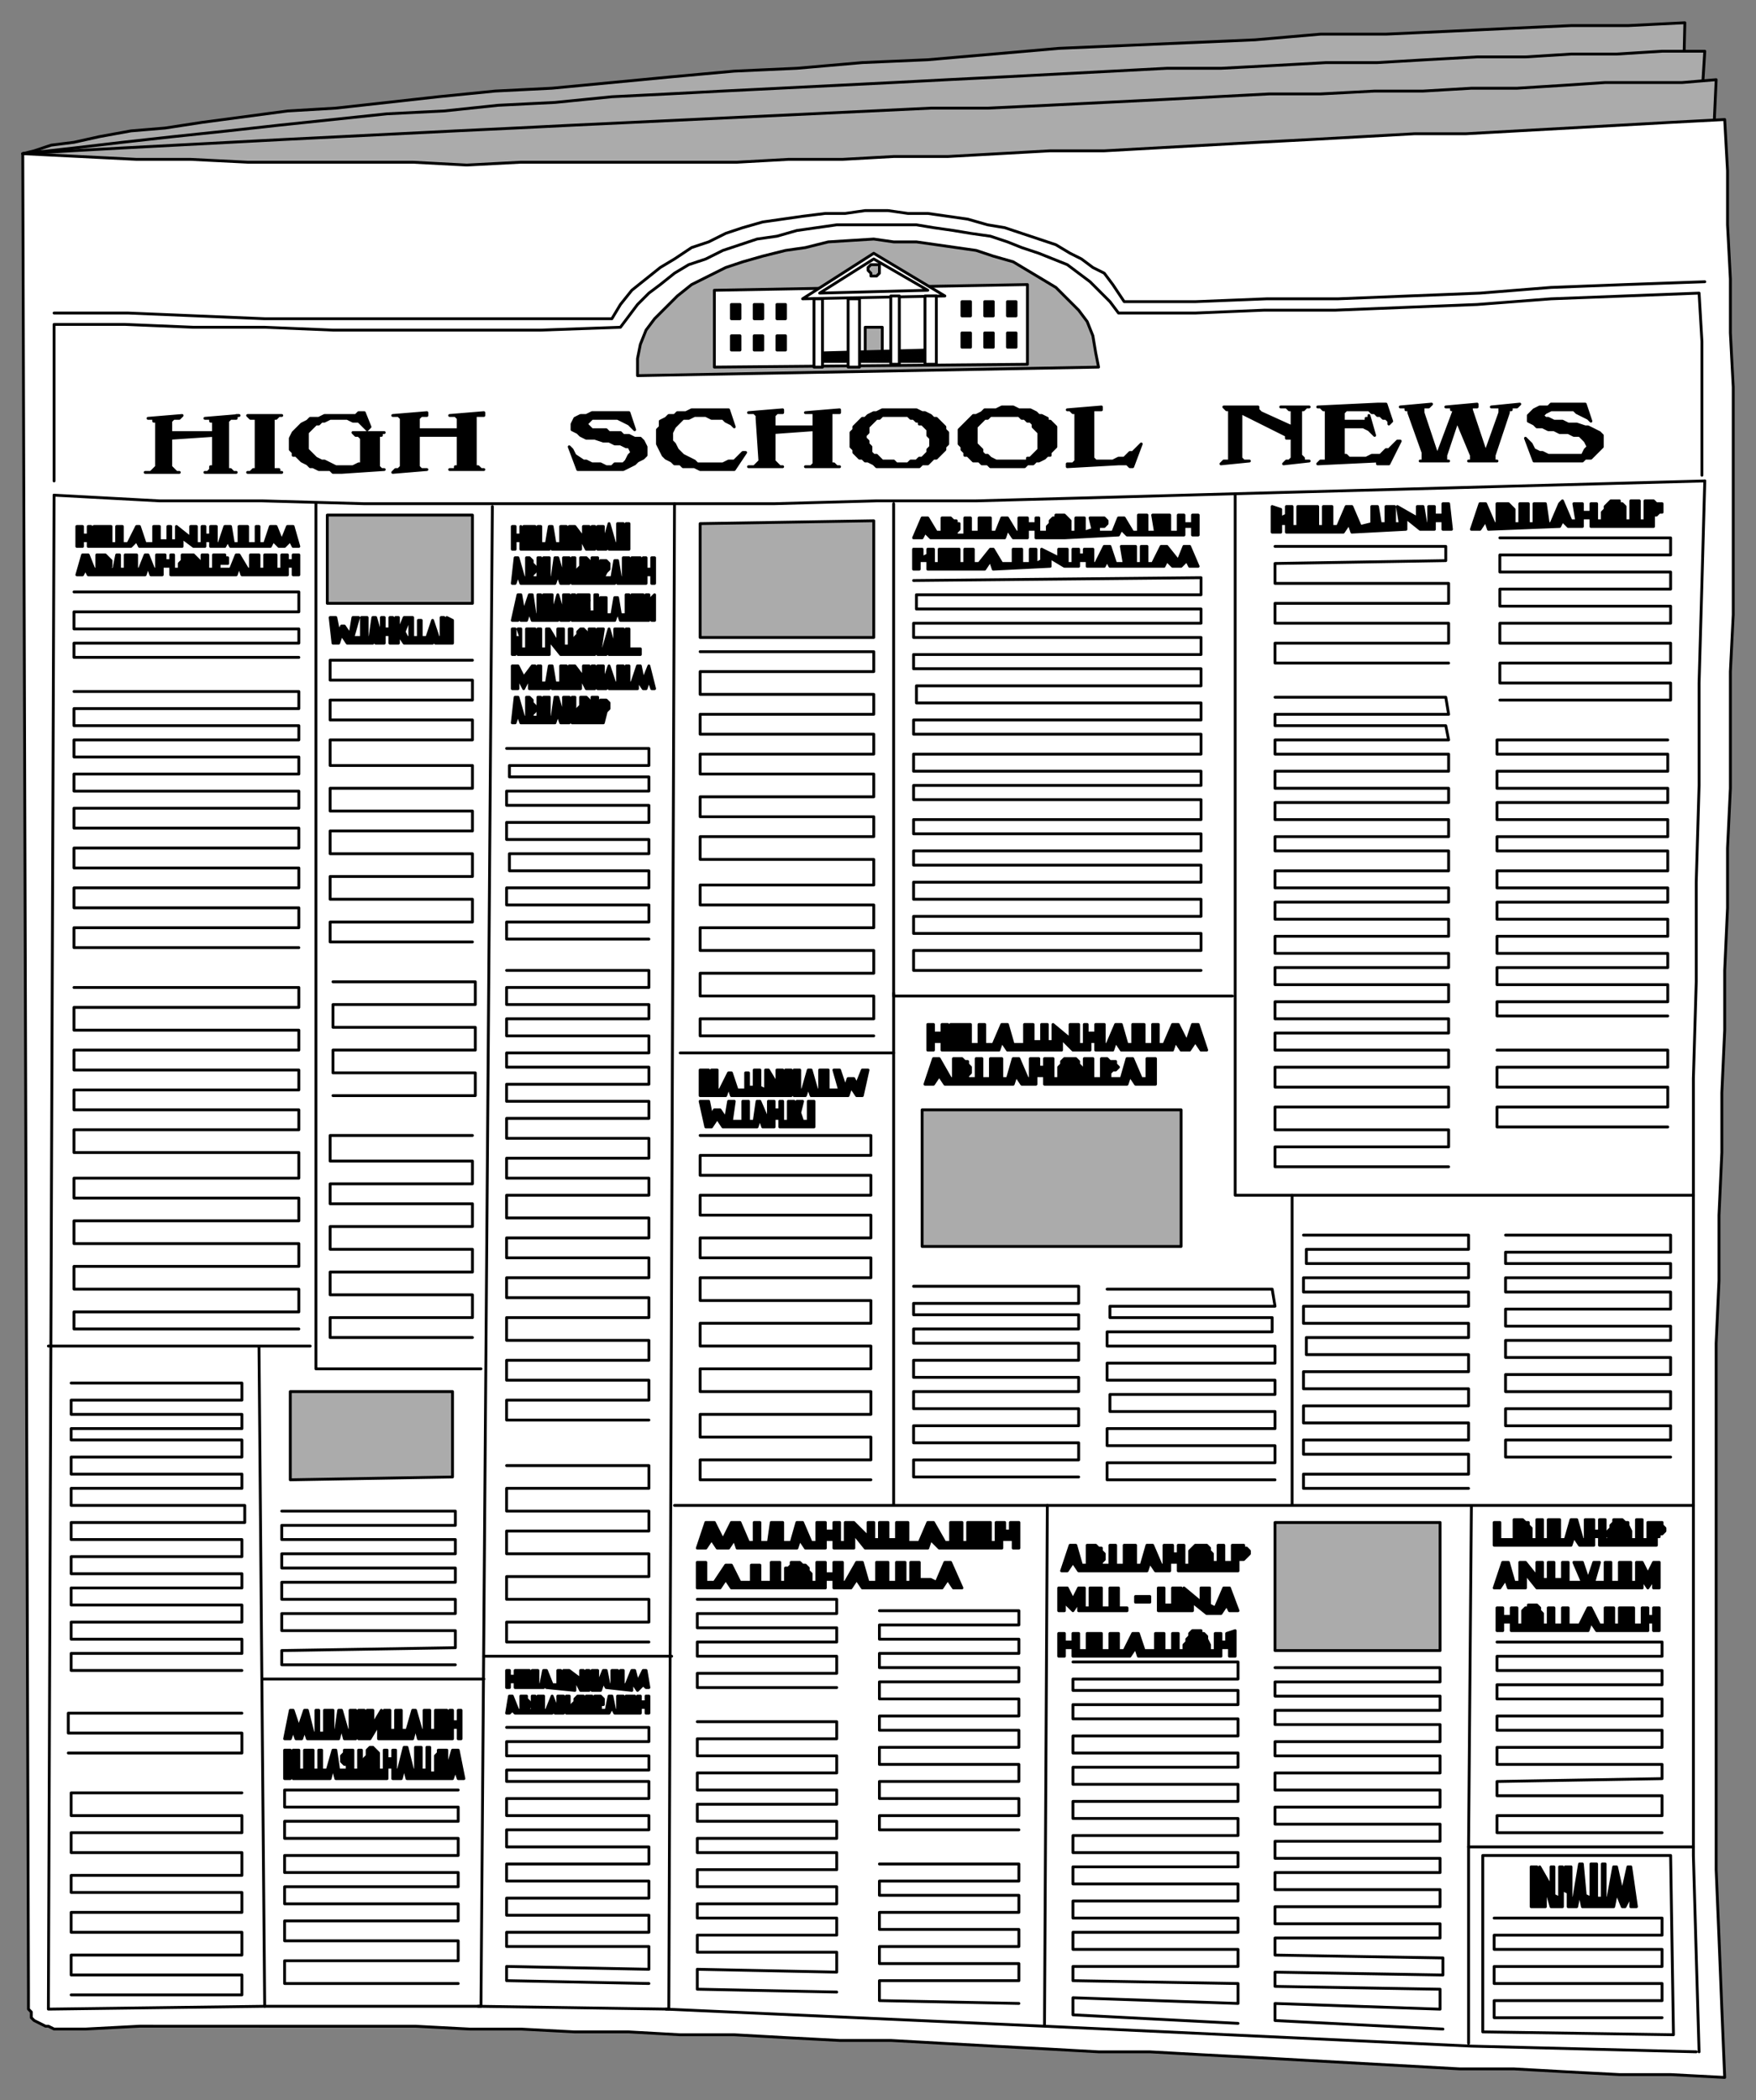 <svg xmlns="http://www.w3.org/2000/svg" fill-rule="evenodd" height="738" preserveAspectRatio="none" stroke-linecap="round" width="617"><rect width="100%" height="100%" fill="#808080" stroke="none"/><style>.brush0{fill:#fff}.pen0{stroke:#000;stroke-width:1;stroke-linejoin:round}.brush1{fill:#ababab}.brush2{fill:#000}</style><path class="pen0 brush1" d="m8 54 4-1 6-2 8-1 9-2 11-2 12-1 13-2 15-2 15-2 17-1 18-2 18-2 20-2 20-1 21-2 21-2 22-2 22-1 23-2 23-1 23-2 23-2 23-1 23-1 23-1 23-2h23l22-1 21-1 22-1h20l20-1-1 43-52 2-60 4-64 2-62 3-63 2h-61l-57 1-54-1-47-2-41-4-22-4z"/><path class="pen0 brush1" d="m8 54 18-2 17-2 18-2 19-2 18-2 19-2 19-2 20-1 19-2 20-1 20-2 20-1 19-1 20-1 20-1 20-1 19-1 20-1 19-1 19-1 19-1h19l19-1 18-1h18l17-1 18-1h17l16-1h16l16-1h15l-2 32-57 3-61 4-63 2-62 3-63 1-57 1-58 1-55-1-42-1-48-5-23-4z"/><path class="pen0 brush1" d="m8 54 17-1 18-1 19-1 19-1 19-1 20-1 20-1 20-1 21-1 20-1 21-1 21-1 21-1 21-1 21-1 21-1h20l21-1 20-1 20-1 19-1 19-1h18l19-1h17l17-1h16l16-1 15-1h27l12-1-1 22-60 3-63 4-64 2-65 3-63 2h-62l-57 1-53-1-47-2-39-4-21-4z"/><path class="pen0 brush0" d="m8 54 20 1 20 1h19l20 1h58l19 1 19-1h76l18-1h19l18-1h19l18-1 18-1h19l18-1 18-1 18-1 19-1 18-1 18-1h18l18-1 18-1 18-1 18-1 19-1 1 18v19l1 19v19l1 19v80l-1 20v41l-1 21v21l-1 22v21l-1 22v21l-1 22v23l-1 22v185l1 24 1 25 1 24-19-1h-18l-19-1-18-1h-19l-18-1-18-1-18-1-18-1-19-1-18-1h-18l-18-1-19-1-18-1-18-1h-18l-19-1-18-1h-19l-18-1h-19l-19-1h-18l-19-1H49l-19 1H19l-2-1h-1l-2-1-2-1-1-1v-2l-1-1v-6L8 54z"/><path class="pen0" fill="none" d="m19 174 37 2h36l36 1h144l36-1h35l37-1 36-1 36-1 37-1 36-1 37-1 37-1m-285 8v173h119m1-176v246h161"/><path class="pen0" fill="none" d="m19 174-2 532 76-1h76l4-527"/><path class="pen0" fill="none" d="M111 177v304h58m-152-8h92m-18 0 2 232m-1-115h78m0-8h66m-68 123 67 1 2-529m77 172v180m-77 0h217V420m0 109h141m-78 0-1 120h79"/><path class="pen0" fill="none" d="m368 529-1 183-133-6m133 6 150 7 79 2M239 370h75"/><path class="pen0 brush0" d="M521 652v62l67 1-1-63h-66z"/><path class="pen0" fill="none" d="M19 110h26l24 1 24 1h122l3-5 4-5 5-4 5-4 5-3 6-4 6-2 6-3 6-2 7-2 7-1 7-1 8-1h7l7-1h8l7 1h7l7 1 7 1 7 2 6 1 6 2 6 2 6 2 5 3 4 2 4 3 4 2 3 4 2 3 2 3h25l25-1h25l25-1 25-1 25-2 26-1 28-1"/><path class="pen0" fill="none" d="M19 169v-55h25l24 1h25l24 1h73l28-1 3-4 3-4 4-4 4-3 5-4 5-3 6-2 6-3 6-2 6-2 7-1 7-2 7-1 7-1h28l6 1 7 1 6 1 7 1 6 2 5 2 6 2 5 2 5 2 4 3 4 3 4 4 3 3 3 4h27l24-1h25l25-1 25-1 26-2 26-1 26-1 1 17v47m1 2-1 36-1 35v36l-1 34v35l-1 34v273l1 35 1 34m-81-72v69"/><path class="pen0 brush1" d="m224 132 162-3-1-5-1-6-2-5-3-4-4-4-4-4-5-3-5-3-5-3-7-2-6-2-7-1-7-1-7-1h-8l-7-1-16 1-8 2-7 1-8 2-7 2-6 2-6 3-6 3-5 4-4 4-4 4-3 4-2 5-1 5v6z"/><path class="pen0 brush0" d="m251 129 110-1v-28l-110 2v27z"/><path class="pen0 brush0" d="m282 105 25-16 25 15-50 1z"/><path class="pen0 brush0" d="m288 103 19-12 19 11-38 1z"/><path class="pen0 brush1" d="M304 115h6v9h-6v-9zm3-22h2v2h0v1l-1 1h-2v-1l-1-1h0v-1l1-1h1z"/><path class="pen0" fill="none" d="M289 127h37m-37 0 37-1m-37 0 37-1m-37 0h37m-37 0 37-1m-37 0 37-1m18 414h4m-4 3h4M205 211h2m-2 3h2"/><path class="pen0 brush2" d="m72 147 12-1h-1v1h-2 0l-1 1h0v17h1l1 1h1-11 1l1-1h0v-1h1v-11l-15 1v10l1 1h0l1 1h1-12 2l1-1h0l1-1h0v-16h-1v-1h-2 0l12-1-1 1h0-2 0l-1 1v4h15v-4h-1v-1h-2 0zm15-1h12-1 0l-1 1h-1v1h0v17h2v1h1-12 1l1-1h1v-18h-2l-1-1h0zm41-1 2 5-1 1-1-1-1-1-1-1h-2l-2-1h-6l-2 1h-1l-1 1h-1l-1 1-1 1-1 1v6l1 1 1 1 1 1 2 1h1l2 1 2 1h6l2-1h1v-9h0l-1-1h-1l-1-1h11-1v1h-1v11h0l1 1h1l-15 1h-3l-1-1h-4l-2-1h-1l-1-1-2-1-1-1-1-1h-1v-1l-1-1v-4h0l1-2 1-1 1-1 1-1 2-1 1-1h3l2-1h11l1-1h2zm30 1 12-1v1h-1 0-2v1h0v17h1l1 1h1-12 2v-1h1v-11h-14v11l1 1h2l-12 1 1-1h1l1-1h0v-16h0v-1l-1-1h0-2l12-1v1h-1 0-1l-1 1h0v4h14v-4l-1-1h0-2 0zm63-1 2 6-1-1-1-1-2-1-2-1h-9l-1 1-1 1 1 1 1 1h5l1 1h4l1 1h2l2 1h2l1 1 1 2v3l-1 1-2 1-1 1-2 1-2 1h-16 0l-3-8 1 1 1 2 3 2h1l2 1h3l2 1h2l1-1h3l1-1 1-2 1-1-1-2h-1l-2-1h-2l-2-1h-2l-3-1h-3l-2-1-1-1-2-1v-2l1-2 2-1h2l2-1h13zm37 20h-12l-2-1h-4l-1-1h-2l-1-1-2-1-1-1-1-2-1-2v-5l1-1v-2l2-1 1-1h2l1-1h3l2-1h13l2 6-1-1-2-1-1-1h-4l-2-1h-4l-2 1h-2l-1 1-1 1-1 1-1 2v3l1 1 1 2 1 1 1 1 2 1 2 1 1 1h9l2-1h2l1-1 2-2h1l-4 6zm25-20 12-1v1h-1 0-2v1h0v17h1l1 1h1-12 2l1-1h0v-12l-14 1v10l1 1h0l1 1h1-12 2l1-1h0l1-1-1-15v-1h0l-1-1h0-2l12-1v1h-1 0-1l-1 1h0v4h14v-4h0v-1h-3 0zm33-1h6l2 1h1l2 1 1 1h1l1 1 1 1 1 1v1l1 1v2h0v2l-1 1v1l-1 1-1 1-1 1h-1l-1 1-1 1h-2l-1 1h-15l-1-1-2-1h-1l-1-1h-1l-1-1-1-1v-1l-1-1v-5h0l1-1v-1l1-1 1-1 1-1h1l1-1 2-1h1l2-1h6zm38-1h2l2 1h4l2 1 1 1h1l2 1v1h1l1 1 1 1v7l-1 1-1 1v1h-1l-1 1-2 1h-1l-1 1h-2l-1 1h-12l-1-1h-2l-1-1h-2l-1-1-1-1h-1v-1l-1-1v-1l-1-1v-5l1-1h0l1-1 1-1 1-1 1-1h1l2-1 1-1h4l2-1h2zm47 13-3 8h-1l-1-1h-1 0-2l-18 1v-1h2l1-1v-1h0v-15h0v-1h-1l-1-1h0-1l12-1v1h-3v2h0v14h0v1l1 1h6l2-1h2l1-1 1-1h1l1-1 1-1 1-1h0zm53-6v-6h-1l-1-1h0-2 10-1l-1 1h-1v16h0l1 1v1h2l-9 1 1-1h1l1-1h0v-7h-2v-1l-16-8v16l1 1h2l-10 1 1-1h2v-18h-1l-1-1h12v1h0l1 1 11 5zm18-2h8v-1h1v-1h0l2 7h0l-1-1-1-1h0l-2-1h0-7v10h1l1 1h6l2-1h3l1-1 1-1h1l1-1 1-1 1-1h1l-4 8h-1 0-3v-1l-21 1 1-1h2v-18h-1l-1-1h0-1l21-1h3l2 6-1 1v-1l-1-1h-1l-1-1h-1l-1-1h-1l-1-1h-8l-1 1v3zm33 12 6-16h-1v-1h-2 0l11-1v1h-1 0-1 0v1l5 15 5-14v-2h-2 0-1l10-1h0l-1 1h-2v1h-1v1l-5 15v1h0v1h1-10 1v-2h0l-5-12-4 12v1h0v1h1-10 1v-1h0v-2l-5-14v-1h-1v-1h-2l11-1-1 1h0-2v2l5 15zm52-18 2 6-1-1-2-1-2-1-1-1h-8l-2 1-1 1 1 1h1l2 1h3l2 1h3l3 1h1l2 1 2 1 1 1v4l-1 1-2 2-1 1h-2l-1 1h-17l-3-8 1 1 1 1 1 2 2 1h1l2 1h12l1-2 1-1-1-2-1-1-1-1h-2l-2-1h-3l-2-1h-2l-2-1h-2l-1-1-2-1v-2l2-2 2-1h3l1-1h12z"/><path class="pen0 brush0" d="m305 156 1 1v2l1 1h1l1 1 1 1h4l1 1h4l1-1h2l1-1h1l1-1 1-1v-1l1-1v-3h0l-1-1v-2l-1-1-1-1h-1v-1h-1l-1-1h-1 0l-1-1h-4 0-5l-1 1h0-1l-1 1h0l-1 1-1 1v2l-1 1v1h0l1 1v1zm38 0 1 1 1 1v1l1 1h1l1 1 2 1h11v-1h1l1-1 1-1h0l1-1v-6l-1-1-1-1v-1l-1-1h-1l-1-1h0-1l-1-1h-1 0-9 0l-1 1h-1l-1 1h0l-1 1-1 1v2h0v4z"/><path class="pen0 brush1" d="m102 520 57-1v-30h-57v31zm13-308h51v-31h-51v31zm131 12h61v-41l-61 1v40zm78 214h91v-48h-91v48zm124 142h58v-45h-58v45z"/><path class="pen0" fill="none" d="M26 208h79v7H26v6h79v5H26v5h79m-79 12h79v6H26v6h79v5H26v6h79v6H26v6h79v6H26v7h79v7H26v7h79v7H26v7h79v7H26v7h79m-79 14h79v7H26v8h79v7H26v7h79v7H26v7h79v7H26v8h79v9H26v7h79v8H26v8h79v8H26v8h79v8H26v6h79m-80 19h60v6H25v5h60v5H25v4h60v6H25v6h60v5H25v6h61v6H25v6h60v6H25v6h60v5H25v6h60v6H25v6h60v5H25v6h60m0 15H24v7h61v7H24m61 14H25v8h60v6H25v7h60v8H25v6h60v7H25v7h60v8H25v7h60v7H25m136-72h-61v6h61v5h-61v6h61v6h-61v6h61v5h-61v6h61v6h-61v7h61v7h-61v8h61M99 531h61v5H99v5h61v5H99v5h61v5H99v6h61v5H99v6h61v6l-61 1v5h61m6-186h-50v9h50v8h-50v7h50v8h-50v8h50v8h-50v8h50v8h-50v7h50m-49-125h50v8h-50v8h50v8h-50v8h50v8h-50m49-153h-50v7h50v7h-50v7h50v7h-50v9h50v8h-50v8h50v7h-50v8h50v8h-50v8h50v8h-50v7h50m12-68h50v6h-49v4h49v5h-50v5h50v6h-50v6h50v5h-49v6h49v6h-50v6h50v6h-50v6h50m-50 11h50v6h-50v6h50v5h-50v6h50v6h-50v5h50v6h-50v6h50v6h-50v7h50v7h-50v7h50v6h-50v8h50v7h-50v7h50v7h-50v7h50v7h-50v8h50v7h-50v7h50v7h-50v7h50m-50 16h50v8h-50v8h50v7h-50v8h50v8h-50v8h50v8h-50v7h50m-50 30h50v5h-50v5h50v5h-50v4h50v6h-50v6h50v5h-50v6h50v6h-50v6h50v6h-50v6h50v6h-50v5h50v8l-50-1v5l50 1m17-92h49v6h-49v6h49v6h-49v6h49v5h-49v6h49v6h-49v5h49v6h-49v6h49v6h-49v5h49v6h-49v6h49v7l-49-1v7l49 1m-49-138h49v5h-49v5h49v5h-49v5h49v6h-49v5h49m-48-194h60v7h-60v7h60v7h-60v7h60v8h-60v7h60v7h-60v8h60v8h-60v8h60v8h-60v8h60v8h-60v8h60v8h-60v7h60m-60-291h61v7h-61v8h61v7h-61v7h61v7h-61v7h61v8h-61v7h61v7h-61v8h61v9h-61v7h61v8h-61v8h61v8h-61v8h61v8h-61v6h61m14-160 101-1v6H322v5h100v5H321v5h101v6H321v5h101v6H322v6h100v6H321v5h101v7H321v6h101v5H321v5h101v7H321v5h101v6H321v5h101v6H321v6h101v6H321v6h101v6H321v7h101M321 452h58v6h-58v4h58v5h-58v5h58v6h-58v6h58v5h-58v6h58v6h-58v6h58v6h-58v6h58m-70 47h49v5h-49v5h49v5h-49v5h49v5h-49v6h49v6h-49v5h49v6h-49v6h49v6h-49v6h49v6h-49v5h49m-49 12h49v6h-49v5h49v6h-49v6h49v6h-49v6h49v6h-49v7l49 1m19-120h58v6h-58v4h58v5h-58v5h58v6h-58v6h58v5h-58v6h58v6h-58v6h58v6h-58v6h58v5h-58v6h58v6h-58v6h58v5h-58v6h58v6h-58v5l58 1v7l-58-2v6l58 3m-46-258h58l1 6h-58v4h57v5h-58v5h59v6h-59v6h59v5h-58v6h58v6h-59v6h59v6h-59v6h59m0-328h60v5l-60 1v7h61v7h-61v7h61v7h-61v7h61m-61 12h60l1 6h-61v4h60l1 5h-61v5h61v6h-61v6h61v5h-61v6h61v6h-61v5h61v7h-61v6h61v5h-61v6h61v6h-61v6h61v5h-61v6h61v6h-61v6h61v5h-61v6h61v6h-61v7h61v7h-61v8h61v6h-61v7h61m18-221h60v6h-60v6h60v6h-60v6h60v6h-60v7h60v7h-60v7h60v6h-60m59 14h-60v5h60v6h-60v6h60v5h-60v6h60v6h-60v5h60v7h-60v6h60v5h-60v6h60v6h-60v6h60v5h-60v6h60v6h-60v5h60m-60 12h60v6h-60v7h60v7h-60v7h60m-57 38h58v6h-58v4h58v5h-58v5h58v6h-58v6h58v5h-58v6h58v6h-58v6h58v6h-58v6h58v5h-58v6h58m-129-78h58v5h-57v5h57v5h-58v5h58v5h-58v6h58v5h-57v6h57v6h-58v6h58v6h-58v6h58v6h-58v5h58v7h-58v5h58m-68 63h58v5h-58v5h58v5h-58v5h58v6h-58v5h58v6h-58v6h58v6h-58v6h58v6h-58v6h58v5h-58v6h58v6h-58v6h58v5h-58v6l59 1v6l-59-1v5l58 1v7l-58-2v6l59 3m19-136h58v5h-58v5h58v5h-58v5h58v6h-58v5h58v6h-58v6h58v5l-58 1v5h58v7h-58v6h58m-59 30h59v6h-59v5h59v6h-59v6h59v6h-59v6h59"/><path class="pen0 brush2" d="M103 185h-2l-2 5-2-5h-2l-2 6h-2v-6h-1v6h-3v-6h-3v6h-2l-1-6h-2l-2 6h-1v-6h-2v3h-2v-3h-1v6h-2v-6h-2v4l-5-4v5h-2v-5h-1v5h-3v-5h-2v6h-3l-2-6h-1l-3 6h-2v-6h-2v6h-2v-6h-6v6h-1v-6h-1v3h-2v-3h-2v7h2v-2h2v2h15l2-2 1 2h15v-3l4 3h4v-2h2v2h5l1-2 1 2h14l1-2 2 2h2l2-2 1 2h2l-2-7zm-74 10h2l2 5h1v-5h3l1 1h0l1 1v2l-1 1h2l1-5h1v5h2v-5h4v5h1l2-5h1l2 5h1v-5h3v2h2v-2h1v5h2v-1h0v-1l1-1v-2h4l1 1h0l1 1v3h1v-5h2v5h2v-5h4v1h1v2h-3v2h4l2-5h1l3 5h1v-5h3v5h2v-5h4v5h2v-5h2v2h2v-2h2v7h-2v-3h-2v3H85l-1-3-1 3H60v-3h-3v3h-4l-1-3-1 3H31l-1-2-1 2h-2l2-7zm192-2v-9h-1v8h-1v-8h-2v7h-1l-2-7h0l-2 7v-6h-2v3h-1v-3h-1v6h-1v-6h-2v4l-3-4v6h0v-6h-2v6h-1v-6h-2v6h-2l-1-6h-1l-1 6h-2v-6h-1v6h-1v-6h-4v6h-1v-6h0v3h-2v-3h-1v8h1v-3h2v3h10l1-3v3h10v-4l2 4h3v-3h1v3h3l1-3v3h7zm-40 3h1l2 7h1v-7h1l1 1v1h0l1 1v2l-1 1v1h2v-7h1v7h1v-7h2v7h1l1-7h1l2 7h0v-7h2v4h1v-4h1v7h1v-3l1-1v-3h2l1 1v6h1v-7h2v7h1v-6h2l1 1h0v2l-1 1h0l-1 2h3l1-6h1l1 6h1v-7h2v7h1v-7h3v7h1v-7h1v4h2v-4h1v9h-1v-3h-2v3h-10l-1-3v3h-15v-3h-1v3h-3l-1-3-1 3h-12l-1-3-1 3h-1l1-9zm1 13h1l1 6 2-6h1l1 7h1v-7h1v7h1v-7h3v7h0l2-7h0l2 7v-7h2v4h1v-4h1v7h1v-7h4v6h2v-6h1v6h1v-5h2v6h2l1-6h1l1 6h2v-7h1v7h1v-7h4v7h1v-7h1v4h1v-3l1-1v9h-1v-3h-1v3h-10l-1-3-1 3h-15v-3h-1v3h-3l-1-3v3h-9l-1-3-1 3h-2l-1-3v3h-2l2-9zm43 21v-2h-4v-7h-1v7h-1v-7h-3v7h0l-2-7h0l-2 7h-1l1-7h-2v3h-1v-3h-2v7h-1v-6l-1-1h-1 0l-1 1v1l-1 1v3h-1v-6h-1v6h-2v-6h-2v5l-3-5h-1v7h-2v-7h-1v7h-1v-7h-3v7h-2v-7h-1l1 3h-2v-3h-1v9h1v-4h1v4h11v-5l4 5h12v-3h1v3h3l1-3v3h11zm3 4h0l-2 5-1-5h-1l-2 6h-1v-6h-1v6h-1v-6h-2v6h-1l-2-6h0l-2 6h0v-6h-2v3h-1v-3h-1v6h-1v-6h-2v4l-3-4v6h0v-6h-2v6h-1v-6h-2v6h-2l-1-6h-1l-1 6h-2v-6h-1v6h-1v-6h-1l-3 4-2-4h-2v8h2v-4l2 4 2-4v4h7l1-3v3h10v-4l2 4h3v-3h1v3h3l1-3v3h10v-3l2 3h1l1-3 1 3h1l-2-8zm-47 11h1l2 7h1v-7h1l1 1v1h0l1 1v2l-1 1v1h2v-7h1v7h1v-7h2v7h1l1-7h1l2 7h0v-7h2v4h1v-4h1v7h1v-3l1-1v-3h2l1 1v6h1v-7h2v7h1v-6h2l1 1h0v2l-1 1h0l-1 4h-11v-3h-1v3h-3l-1-3-1 3h-12l-1-3-1 3h-1l1-9zm-65-28h2l1 5 1-2h1l2 3 1-6h2l-2 7h3v-7h2v7h1l1-7h1l2 7h0v-7h1v4h2v-4h1v7h1v-7h1v5l2-5h2l-2 5 1 2h1v-7h1v7h2v-6h1v6h2l2-6h0l2 6h1v-7h1v7h1v-7l2 1v8h-6l-1-3v3h-10l-2-3v3h-3v-3h-2v3h-3v-3l-1 3h-9l-2-3-1 3h-2l-1-9zm-14 384h1l2 6 2-6h1l2 8h1v-8h1v8h2v-8h3v7h1l1-7h1l2 7h1v-7h2v4h1v-4h2v7h1v-7h2v5l3-5v7h1v-7h2v7h2v-7h2v7h2l2-7h1l2 7h1v-7h2v7h2v-7h4v7h1v-7h1v4h2v-4h1v10h-1v-4h-2v4h-12l-1-4-1 4h-12v-5l-3 5h-4v-4h-1v4h-4l-1-4-1 4h-11l-1-3-1 3h-2l-1-3-1 3h-2l2-10zm59 14h-2l-2 7h0v-7h-3v1l-1 1v4h0v1h0v1h-2v-9h-1v8h-2v-8h-2v8h-1l-2-8h-1l-2 8h-1v-7h-1v3h-2v-3h-1v7h-2 0v-6l-1-1h0l-1-1h-1l-1 1v2l-1 1v4h-1v-7h-1v7h-2v-7h-3v1l-1 1h0v2l1 1h1v2h-3l-1-7h-1l-2 7h-2v-7h-1v7h-2v-7h-3v7h-2v-7h-2v3h-1v-3h-2v10h2v-4h1v4h13l1-4 1 4h18v-4h2v4h3l1-4 1 4h16l1-3 1 3h2l-2-10zm66-28h-1l-2 4-1-4h-1l-2 5h-1v-5h-1v5h-1v-5h-2v5h-1l-1-5h-1l-2 5h0v-5h-2v2h-1v-2h-1v5h-1v-5h-1v3l-4-3v5h0v-5h-2v5h-1v-5h-1v5h-2l-2-5h-1l-1 5h-1v-5h-2v5h-1v-5h-4v5h0v-5h-1v2h-2v-2h-1v6h1v-2h2v2h10l1-2v2l10 1v-4l2 4h3v-3h1v3h3l1-3 1 2 9 1v-3l2 3 1-1 1-1 1 1h1l-1-6zm-48 9h1l2 5h1v-5h2v1l1 1v1h0v1l-1 1h2v-5h1v5h1v-5h2v5h1l2-5h0l2 5h0v-5h2v2h1v-2h1v5h1v-2l1-1v-1h0l1-1h2v4l1 1h0v-5h2v5h1v-5h2l1 1v1h0v1h-1v2h2l1-5h1l1 5h1v-5h2v5h1v-5h3v5h1v-5h1v2h2v-2h1v6h-1v-2h-2v2h-9l-1-2-1 2h-15v-2h-1v2h-3l-1-2v2h-13l-1-1-1 1h-1l1-6zm155-47h-2l-3 7-2-1h-4v-6h-3v7h-2v-7h-3v7h-3v-7h-4v7h-3l-2-7h-2l-4 7h-1v-7h-3v4h-3v-4h-3v7h-2v-1h0v-2l-1-1v-1l-1-1h-1l-1-1h-3v1l-1 1h-1v5h-2v-7h-3v7h-4v-6h-3v6h-4l-3-6h-2l-4 6h-3v-7h-3v9h8l2-3 2 3h33v-3h3v3h6l2-3 2 3h28l2-3 2 3h3l-4-9zm-86-14h3l3 6 3-6h3l3 7h2v-7h2v7h3l1-7h4v7h3l2-7h2l3 7h2v-7h3v3h3v-3h2v7h2v-7h3l5 5v-5h2v6h2v-6h3v6h3v-6h4v7h4l3-7h2l4 7h2v-7h4v7h2v-7h8v7h2v-7h3v3h2v-3h3v9h-2v-3h-4v3h-22l-3-3-1 3h-22l-4-5v5h-7v-3h-3v3h-7l-2-3-1 3h-21l-1-3-2 3h-4l-2-3-2 3h-3l3-9zm-2-148h3l1 5 1-2h2l2 3 1-6h2l-1 7h4v-7h2v7h2l1-7h1l3 7h0v-7h2v3h2v-3h1v7h2v-7h2v3l1-3h2l-1 4 1 3h2v-7h2v9h-12v-3h-2v3h-4l-1-3-1 3h-12l-2-3-2 3h-2l-2-9zm59-11h-2l-2 5-1-2h-2l-1 3-2-6h-2l2 7h-4v-7h-3v7h-1l-2-7h-1l-2 7h-1v-7h-2v3h-1v-3h-2v7h-1v-7h-2v5l-3-5h-1v7l-2-1v-6h-2v6h-2v-5h-1v6h-3l-2-6h-1l-3 6h-1v-7h-2v7h-1v-7h-3v9h9l1-3 1 3h21v-3h1v3h4l1-3 1 3h13l1-3 2 3h2l2-9zm19-194h2l3 5h2v-5h3l1 1h1v1h1v2l-1 1v1h3v-6h2v5h3v-5h4v5h2l2-5h2l3 5h1v-5h3v2h3v-2h1v5h3v-1h0v-1l1-1v-1l1-1h1v-1h3l1 1h0l1 1v4h2v-5h3v5l3-1-1-4h5l1 1h0v1h0l-1 1h-2v2h5l2-5h2l3 5h2v-6h3v6h3l-1-6h6v6h3v-6h2v3h3v-3h2v7h-2v-3h-3v3h-20l-2-2-1 2-19 1h-10v-3h-3v3h-5l-2-3-1 3h-26l-2-2-1 2h-3l3-7zm94 10h-2l-2 5-4-5h-2l-3 6h-2v-6h-2v6h-2v-6h-5l1 6h-3l-2-6h-2l-3 6h-1v-5h-3v2h-2v-2h-2v5h-2v-5h-3v3l-6-3v4l-2 1v-5h-2v5h-3v-5h-3v5h-4l-3-5h-1l-4 5h-2v-5h-3v5h-2v-5h-7v5h-2v-5h-2v2l-2 1v-3h-3v7h2v-3h3v3h20l2-3 1 3 20-1v-3l5 3h5v-2h3v2h6l1-2 1 2h19l1-2 2 2h3l2-2 1 2h3l-3-7zm3 168h-2l-2 6-3-6h-2l-3 7h-2v-7h-2v7h-3v-7h-4v7h-2l-2-7h-2l-3 7h-1v-7h-3v3h-3v-3h-1v7h-2v-7h-3v5l-6-5v6h-2v-6h-2v6h-3v-6h-3v7h-4l-2-7h-2l-3 7h-3v-7h-2v7h-3v-7h-7v7h-1v-7h-2v3h-3v-3h-2v9h2v-3h3v3h20l1-3 2 3h19v-4l4 4h6v-3h2v3h6l1-3 2 3h18l1-3 2 3h3l2-3 2 3h2l-3-9zm-93 12h2l4 7h1v-7h3l1 1h1v1l1 1v2l-1 1v1h3v-7h2v7h3v-7h4v7h2l2-7h2l3 7h1v-7h3v3h2v-3h3v7h2v-4l1-1v-1l1-1h4l1 1v1l1 1v4h1v-7h3v7h3v-7h2l1 1h2v1l1 1-1 1h-1l-1 1h0v2h4l2-7h2l3 7h2v-7h3v9h-7l-2-3-1 3h-29v-3h-3v3h-5l-2-3-1 3h-24l-2-3-2 3h-3l3-9zm245 284h-1l-2 9-2-9h-1l-2 11h-1v-12h-1v12h-2v-12h-2v12l-2-1-1-11h-1l-2 12h-1v-11h-2v5h-1v-5h-1v11l-2-1v-10h-1v7l-4-7v10h-1v-10h-2v14h5v-7l2 7h4v-6l2 1v5h3l1-5 1 5h11l1-5 2 5h1l2-4v4h2l-2-14zm-47-91h2v3h3v-3h2v6h2v-5l1-1h1v-1h3l1 1v1l1 1v4h2v-6h2v6h3v-6h2v6h4l3-6h1l3 6h2v-6h3v6h2v-6h5v6h3v-6h2v3h2v-3h2v8h-2v-3h-2v3h-18l-2-3-1 3h-27v-3h-3v3h-2v-8zm-1-7 3-9h2l2 7h2v-7h2l4 5v-5h2v6h2v-6h2v6h3v-6h2v7h5l-3-7h3l2 6 2-6h2l-2 7h4v-7h2v7h3v-7h4v7h2v-7h2l2 4 2-4h2v9h-2v-3l-2 3-2-3v3h-37l-4-5v5h-6l-1-3-2 3h-2zm0-23h2v6h5v-7h3l1 1h1v1l1 1v4h-1 3v-7h2v7h2v-7h4v7h2l2-7h2l2 7h1v-7h3v4h2v-4h2v7h2l-1-1h0v-2l1-1v-1l1-1v-1h3l1 1h1v1l1 2v3h2v-7h2v7h2v-6h5v1l1 1v1l-1 1h-1v1h-1v3h-20v-3h-2v3h-5l-2-3-1 3h-27v-8zm-5-358h2l3 7h1v-7h4l1 1 1 1v1h0v4h2v-7h3v7h2v-7h4l1 7h1l3-7 1-1 3 7h2l-1-6h3v3h3v-3h2v6h2v-1h0v-2l1-1v-1l1-1 1-1h3v1h1l1 1v5h2v-7h3v7h2v-7h3l1 1h2v3h-1l-1 1h-1v4h-22v-3h-3v3h-5l-2-2-1 2-25 1-1-3-2 3h-3l3-9zm-10 9-1-9h-2v4h-3v-3h-2v6h-1l-1-6h-2v4l-7-4 1 6h-2v-6h-3v6h-2l-1-6h-2v6l-4 1-3-7h-2l-3 7h-2v-7h-3v7h-2v-7h-7v7h-2v-7h-2v3l-2 1v-3l-3-1v9h3v-3h2v3h20l2-3 1 3 19-1v-4l5 4h5v-3h3v3h3zm-76 387-3 1v3h-2v-3h-2v6h-3 1v-2l-1-2v-1l-1-1h-1v-1h-3l-1 1v1l-1 1v1l-1 1v2h-2v-6h-2v6h-3v-6h-3v6h-4l-2-6h-2l-3 6h-2v-6h-3v6h-3v-6h-5v6h-3v-6h-2v3h-3v-3h-2v8h2v-3h3v3h20l2-3 1 3h29v-3h3v3h2v-9zm-38-7v-1h-3v-7h-3v7h-3v-7h-4v7h-2v-7h-2l-2 4-2-4h-3v8h2v-3l3 3 2-3v3h17zm11 0h12v-3l5 4h5l2-3 1 2h3l-3-8h-2l-3 7-2-1v-6h-3v5l-6-5v6h-1v-6h-3v6h-3v-6h-2v8zm-3-5h-5v2h5v-2zm-28-18h2l2 7h2v-7h3l1 1h1v1l1 1v2l-1 1v1h3v-7h2v7h3v-7h4v7h2l2-7h2l3 7h1v-7h3v3h2v-3h2v7h2v-5l1-1h0l1-1h4l1 1v1l1 1v3h2v-6h2v6h3v-6h4v1h1l1 1v1l-1 1-1 1h-2v4h-21v-3h-3v3h-5l-2-3-1 3h-24l-2-3-2 3h-2l3-9zM257 118h3v5h-3v-5zm0-11h3v5h-3v-5zm8 0h3v5h-3v-5zm8 0h3v5h-3v-5zm0 11h3v5h-3v-5zm-8 0h3v5h-3v-5zm73-12h3v5h-3v-5zm16 0h3v5h-3v-5zm-8 0h3v5h-3v-5zm8 11h3v5h-3v-5zm-8 0h3v5h-3v-5zm-8 0h3v5h-3v-5z"/><path class="pen0 brush0" d="M286 105h3v24h-3v-24zm12 0h4v24h-4v-24zm15-1h3v24h-3v-24zm12 0h4v24h-4v-24z"/></svg>
